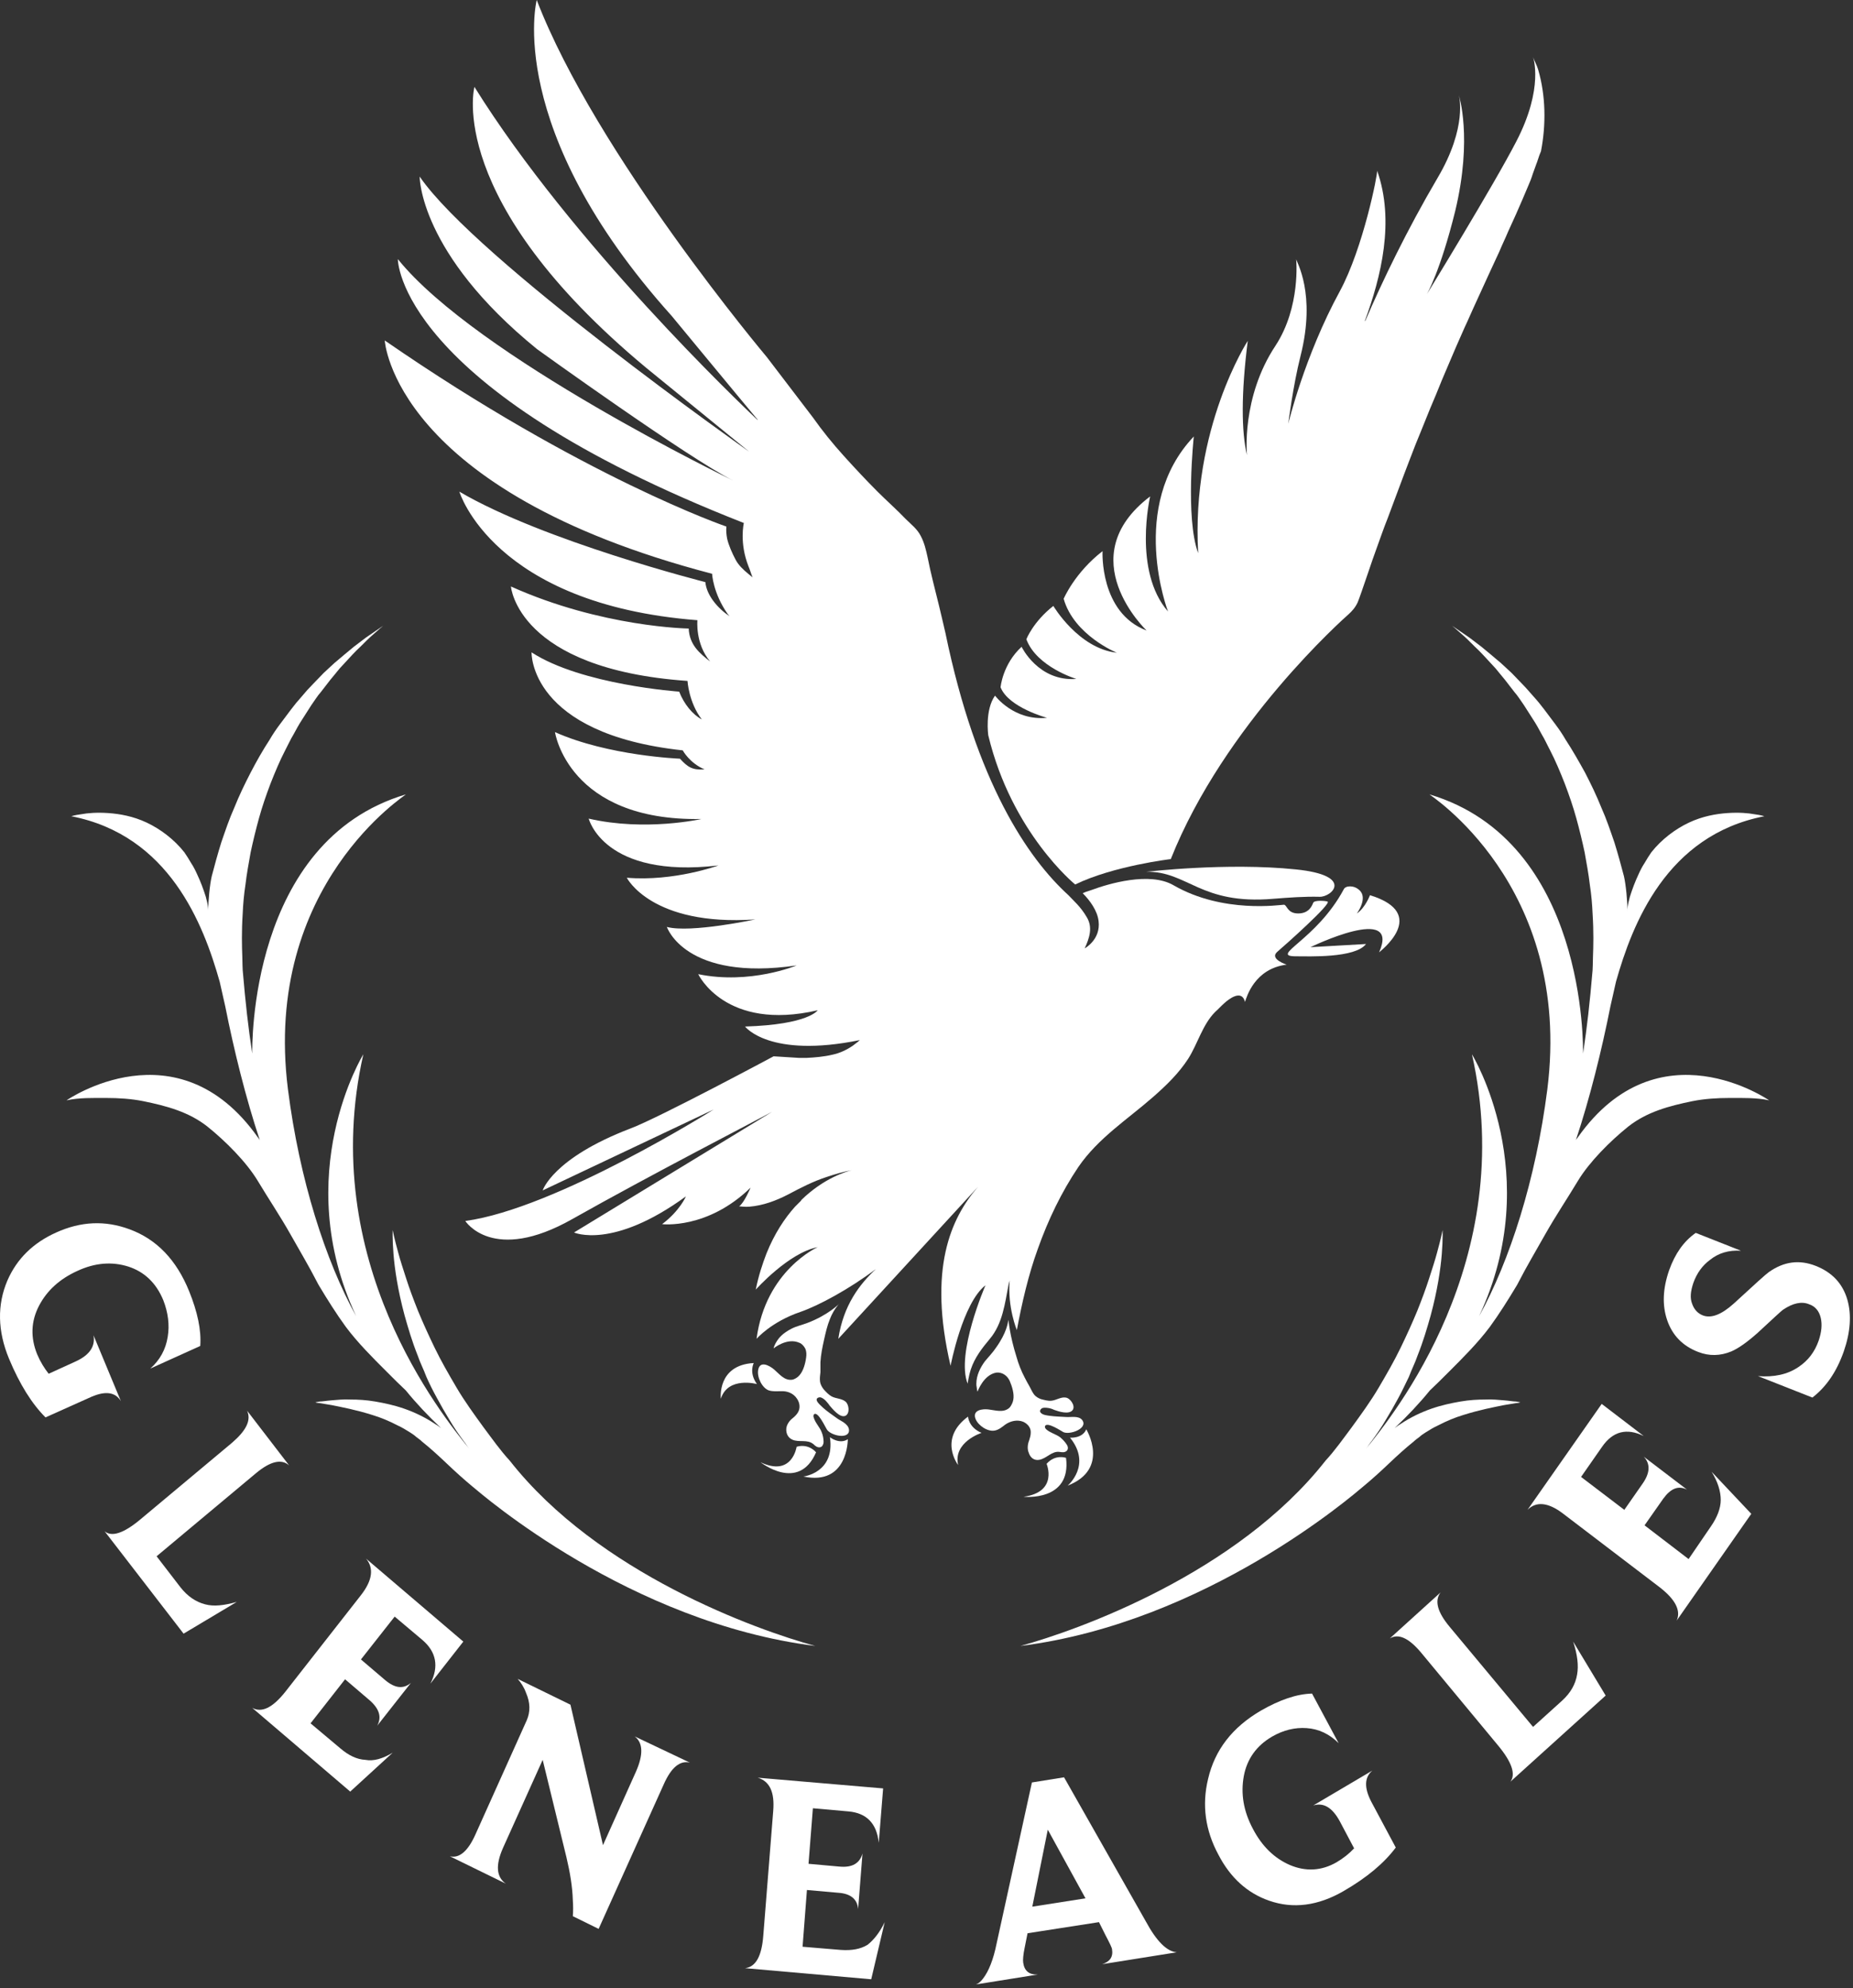 <?xml version="1.0" encoding="UTF-8"?> <svg xmlns="http://www.w3.org/2000/svg" width="467" height="501" viewBox="0 0 467 501" fill="none"><rect x="0" y="0" width="467" height="501" fill="#333333" stroke="none"/><path d="M345.267 225.6C345.267 225.6 344.067 228.8 341.967 230.2C341.967 230.2 344.867 226.3 342.567 224.3C341.167 223 339.067 223.2 338.667 224.1C331.767 237 319.667 241 326.667 241C329.767 241 341.567 241.5 344.267 237.9L330.267 238.7C330.267 238.7 353.067 227.6 347.567 240C347.467 240 360.567 230.3 345.267 225.6Z" fill="white"></path><path d="M387.667 17.6C387.367 16.5 386.767 15.5 386.367 14.4C386.367 14.4 389.167 22.1 382.167 35.6C376.567 46.5 359.567 74.2 359.567 74.2C359.567 74.2 362.967 68.5 366.767 53.1C371.167 34.7 367.667 24 367.667 24C367.667 24 369.967 31.9 362.267 44.9C354.567 58 348.367 70.9 344.067 80.9C344.067 80.9 344.067 80.9 343.967 80.9C348.067 69.8 351.567 55.7 347.067 43C347.267 43.7 343.567 62.5 337.667 73.4C328.767 89.7 324.667 106.8 324.667 106.8C324.667 106.8 325.867 97.2 327.767 89.7C331.767 73.9 326.667 65.9 326.667 65.3C326.667 65.3 327.867 77.3 321.467 87.1C312.767 100.2 314.267 114.7 314.267 114.7C312.867 108.8 312.767 99.3 314.467 85.9C314.467 85.9 300.167 107.9 301.967 139.4C298.667 130.5 300.867 110 300.867 110C284.167 127.6 294.367 154.1 294.367 154.1C285.467 143.9 289.867 125.1 289.867 125.1C269.567 140.5 288.967 158.9 288.967 158.9C277.067 154.4 277.867 138.9 277.867 138.9C270.867 144.3 268.067 150.9 268.067 150.9C270.667 160.1 281.467 164.5 281.467 164.5C271.767 163.4 265.467 152.7 265.467 152.7C260.367 156.7 258.667 161.1 258.667 161.1C261.267 168.1 271.267 171.1 271.267 171.1C261.667 171.8 257.467 163 257.467 163C252.667 167.4 252.167 173.2 252.167 173.2C254.167 178.3 263.867 180.9 263.867 180.9C255.467 181.7 250.767 175.3 250.767 175.3C248.167 179 249.067 185.3 249.067 185.3C254.967 209.9 270.967 222.9 270.967 222.9C280.667 218.2 295.067 216.5 295.067 216.5C308.567 182.5 338.967 155.6 339.767 154.9C340.767 154 341.567 153.1 342.167 151.8C342.967 149.9 345.967 140.7 346.967 138.1C347.867 135.6 348.767 133 349.767 130.5C350.667 128 351.667 125.5 352.567 123C353.467 120.5 354.467 118 355.367 115.6C356.267 113.2 357.267 110.7 358.267 108.3C359.267 105.9 360.167 103.5 361.167 101.2C362.167 98.9 363.067 96.5 364.067 94.2C365.067 91.9 365.967 89.7 366.967 87.4C367.967 85.2 368.867 83 369.867 80.9C370.767 78.8 371.767 76.7 372.667 74.7C373.567 72.7 374.467 70.8 375.367 68.8C376.167 67 377.067 65.2 377.867 63.4C378.567 61.7 379.367 60.1 380.067 58.4C380.767 56.9 381.367 55.5 382.067 54C382.667 52.7 383.167 51.4 383.767 50.1C384.267 49 384.667 47.9 385.167 46.8C385.567 45.9 385.967 44.9 386.267 43.9C386.567 43.1 386.867 42.2 387.167 41.4C387.467 40.7 387.667 39.9 387.967 39.1C388.067 38.8 388.267 38.4 388.367 38.1C389.667 31.4 389.567 24.1 387.667 17.6Z" fill="white"></path><path d="M320.967 226.5C324.767 226.2 328.767 225.9 332.567 226C335.667 226.1 341.467 220.6 326.567 219.1C309.167 217.3 288.967 219.7 288.867 219.7C299.367 219.5 302.467 228.1 320.967 226.5Z" fill="white"></path><path d="M128.467 368.1C126.067 365.5 123.967 362.5 121.867 359.7C119.467 356.4 117.067 353.1 115.067 349.7C113.067 346.3 111.167 343 109.567 339.7C107.967 336.4 106.567 333.3 105.367 330.4C104.167 327.4 103.167 324.7 102.367 322.2C101.567 319.7 100.867 317.6 100.367 315.7C99.367 312.1 98.967 310 98.967 310C98.967 310 98.867 312.2 99.167 316C99.467 319.8 100.267 325.2 101.967 331.5C102.867 334.7 103.867 338.1 105.267 341.6C105.867 343.4 106.767 345.1 107.467 347C108.267 348.8 109.167 350.6 110.167 352.4C110.667 353.3 111.167 354.2 111.667 355.1C112.167 356 112.767 356.9 113.267 357.8C114.367 359.7 115.567 361.4 116.867 363.2C117.367 363.8 117.767 364.5 118.267 365.1C111.467 356.7 79.767 317.8 91.567 265.7C91.567 265.7 72.967 295.9 89.767 331.7C82.067 317.8 75.467 297.3 72.567 274.5C66.067 222.8 103.067 199.9 102.267 200.2C62.667 212 63.567 264.1 63.567 265.5C62.567 258.9 61.867 252.8 61.167 244.5C61.167 244.5 61.067 242.4 61.067 241.1C60.967 238.5 60.867 234.8 61.167 230.2C61.267 227.9 61.467 225.5 61.867 222.9C62.167 220.3 62.667 217.6 63.167 214.8C63.767 212 64.467 209.1 65.267 206.2C66.067 203.3 67.067 200.4 68.167 197.5C69.267 194.7 70.467 191.8 71.867 189.1C72.567 187.8 73.167 186.4 73.967 185.1C74.667 183.8 75.367 182.5 76.167 181.3C76.967 180.1 77.667 178.9 78.467 177.7C79.267 176.6 79.967 175.4 80.867 174.4C81.667 173.4 82.467 172.3 83.267 171.3C84.067 170.3 84.867 169.4 85.567 168.5C87.167 166.8 88.567 165.2 89.867 163.9C91.267 162.6 92.367 161.4 93.367 160.5C95.367 158.7 96.567 157.7 96.567 157.7C96.567 157.7 95.267 158.6 93.067 160.1C91.967 160.8 90.667 161.9 89.167 163C87.667 164.2 86.067 165.6 84.267 167.1C83.367 167.9 82.567 168.7 81.567 169.6C80.667 170.5 79.767 171.5 78.867 172.4C77.867 173.4 76.967 174.4 76.067 175.5C75.067 176.6 74.167 177.7 73.267 178.9C72.367 180.1 71.467 181.3 70.567 182.5C69.667 183.7 68.767 185 67.967 186.4C66.267 189 64.667 191.8 63.167 194.7C61.667 197.6 60.267 200.5 59.067 203.5C57.767 206.4 56.767 209.4 55.767 212.3C54.867 215.2 54.067 218.1 53.367 220.8C52.867 222.9 52.467 227.2 52.467 229.7C52.567 228.3 51.867 226.1 51.867 226C51.267 224.1 50.567 222.2 49.667 220.3C49.267 219.4 48.767 218.4 48.167 217.5C47.667 216.6 47.067 215.7 46.467 214.8C43.867 211.5 40.367 208.9 36.967 207.3C33.567 205.7 30.167 205.1 27.267 204.9C24.367 204.7 22.067 204.9 20.467 205.2C18.867 205.4 17.967 205.7 17.967 205.7C42.667 210.5 51.267 232.9 55.367 247.4L56.767 253.6C58.967 264.7 61.967 276.8 65.467 287.3C65.367 287.2 65.367 287.1 65.267 287L64.967 286.6C44.667 257.9 16.767 277.3 16.767 277.3C19.867 276.6 23.567 276.7 26.767 276.7C29.867 276.7 33.067 276.9 36.067 277.5C41.967 278.7 47.567 280.2 52.267 283.9C56.867 287.6 62.067 292.8 64.967 297.6C67.667 302.1 70.567 306.4 73.167 311C75.467 315.1 77.867 319.1 79.967 323.2C80.067 323.4 80.267 323.8 80.467 324.1C82.567 327.6 84.767 331.1 87.167 334.4C90.167 338.4 93.767 342 97.367 345.6C99.267 347.5 100.967 349.2 102.267 350.4C104.867 353.6 107.867 356.8 111.167 359.9C110.667 359.5 110.067 359.1 109.567 358.8C107.167 357.2 104.467 355.9 101.867 355C99.267 354.1 96.867 353.6 94.567 353.2C92.267 352.8 90.167 352.7 88.367 352.7C86.567 352.6 84.867 352.8 83.567 352.9C82.267 353 81.267 353.2 80.567 353.2C79.867 353.3 79.567 353.4 79.467 353.4C79.467 353.4 79.567 353.4 79.767 353.5C79.967 353.5 80.267 353.6 80.567 353.6C81.267 353.7 82.267 353.9 83.567 354.1C86.067 354.6 89.767 355.3 93.867 356.6C95.867 357.2 98.067 358.1 100.167 359.2C101.267 359.7 102.267 360.3 103.367 361C103.967 361.4 104.467 361.7 104.867 362.1C105.367 362.5 105.867 362.8 106.367 363.3C108.367 364.9 110.467 366.8 112.567 368.8C114.667 370.8 116.867 372.8 119.167 374.7C121.467 376.6 158.567 408.9 205.467 414.8C190.767 410.8 150.767 396.5 128.467 368.1Z" fill="white"></path><path d="M334.067 368.1C336.467 365.5 338.567 362.5 340.667 359.7C343.067 356.4 345.467 353.1 347.467 349.7C349.467 346.3 351.367 343 352.967 339.7C354.567 336.4 355.967 333.3 357.167 330.4C358.367 327.4 359.367 324.7 360.167 322.2C360.967 319.7 361.667 317.6 362.167 315.7C363.167 312.1 363.567 310 363.567 310C363.567 310 363.667 312.2 363.367 316C363.067 319.8 362.267 325.2 360.567 331.5C359.667 334.7 358.667 338.1 357.267 341.6C356.667 343.4 355.767 345.1 355.067 347C354.167 348.8 353.367 350.6 352.367 352.4C351.867 353.3 351.367 354.2 350.867 355.1C350.367 356 349.767 356.9 349.267 357.8C348.167 359.7 346.967 361.4 345.667 363.2C345.167 363.8 344.767 364.5 344.267 365.1C351.067 356.7 382.667 317.8 370.967 265.7C370.967 265.7 389.567 295.9 372.767 331.7C380.467 317.8 387.067 297.3 389.967 274.5C396.467 222.8 359.567 199.9 360.267 200.2C399.867 212 398.967 264.1 398.967 265.5C399.967 258.9 400.667 252.8 401.367 244.5C401.367 244.5 401.467 242.4 401.467 241.1C401.567 238.5 401.667 234.8 401.367 230.2C401.267 227.9 401.067 225.5 400.667 222.9C400.367 220.3 399.867 217.6 399.367 214.8C398.767 212 398.067 209.1 397.267 206.2C396.467 203.3 395.467 200.4 394.367 197.5C393.267 194.7 392.067 191.8 390.667 189.1C389.967 187.8 389.367 186.4 388.567 185.1C387.867 183.8 387.167 182.5 386.367 181.3C385.567 180.1 384.867 178.9 384.067 177.7C383.267 176.6 382.567 175.4 381.667 174.4C380.867 173.4 380.067 172.3 379.267 171.3C378.467 170.3 377.667 169.4 376.967 168.5C375.367 166.8 373.967 165.2 372.667 163.9C371.267 162.6 370.167 161.4 369.167 160.5C367.167 158.7 365.967 157.7 365.967 157.7C365.967 157.7 367.267 158.6 369.467 160.1C370.567 160.8 371.867 161.9 373.367 163C374.867 164.2 376.467 165.6 378.267 167.1C379.167 167.9 379.967 168.7 380.967 169.6C381.867 170.5 382.767 171.5 383.667 172.4C384.667 173.4 385.467 174.4 386.467 175.5C387.467 176.6 388.367 177.7 389.267 178.9C390.167 180.1 391.067 181.3 391.967 182.5C392.867 183.7 393.767 185 394.567 186.4C396.267 189 397.867 191.8 399.467 194.7C400.967 197.6 402.367 200.5 403.567 203.5C404.867 206.4 405.867 209.4 406.867 212.3C407.767 215.2 408.567 218.1 409.267 220.8C409.767 222.9 410.167 227.2 410.167 229.7C410.067 228.3 410.767 226.1 410.767 226C411.367 224.1 412.067 222.2 412.967 220.3C413.367 219.4 413.867 218.4 414.467 217.5C414.967 216.6 415.567 215.7 416.167 214.8C418.767 211.5 422.267 208.9 425.667 207.3C429.067 205.7 432.467 205.1 435.367 204.9C438.267 204.7 440.567 204.9 442.167 205.2C443.767 205.4 444.667 205.7 444.667 205.7C419.967 210.5 411.367 232.9 407.267 247.4L405.867 253.6C403.667 264.7 400.667 276.8 397.167 287.3C397.267 287.2 397.267 287.1 397.367 287L397.667 286.6C417.967 257.9 445.867 277.3 445.867 277.3C442.767 276.6 439.067 276.7 435.867 276.7C432.767 276.7 429.567 276.9 426.567 277.5C420.667 278.7 415.067 280.2 410.367 283.9C405.767 287.6 400.567 292.8 397.667 297.6C394.967 302.1 392.067 306.4 389.467 311C387.167 315.1 384.767 319.1 382.667 323.2C382.567 323.4 382.367 323.8 382.167 324.1C380.067 327.6 377.867 331.1 375.467 334.4C372.467 338.4 368.867 342 365.267 345.6C363.367 347.5 361.667 349.2 360.367 350.4C357.767 353.6 354.767 356.8 351.467 359.9C351.967 359.5 352.567 359.1 353.067 358.8C355.467 357.2 358.167 355.9 360.767 355C363.367 354.1 365.767 353.6 368.067 353.2C370.367 352.8 372.467 352.7 374.267 352.7C376.067 352.6 377.767 352.8 379.067 352.9C380.367 353 381.367 353.2 382.067 353.2C382.767 353.3 383.067 353.4 383.167 353.4C383.167 353.4 383.067 353.4 382.867 353.5C382.667 353.5 382.467 353.6 382.067 353.6C381.367 353.7 380.367 353.9 379.067 354.1C376.567 354.6 372.867 355.3 368.767 356.6C366.767 357.2 364.567 358.1 362.467 359.2C361.367 359.7 360.367 360.3 359.267 361C358.667 361.4 358.167 361.7 357.767 362.1C357.267 362.5 356.767 362.8 356.267 363.3C354.267 364.9 352.167 366.8 350.067 368.8C347.967 370.8 345.767 372.8 343.467 374.7C341.167 376.6 304.067 408.9 257.167 414.8C271.767 410.8 311.767 396.5 334.067 368.1Z" fill="white"></path><path d="M30.467 353.1C29.067 350.8 26.567 350.5 23.067 352L11.467 357.2C8.067 353.8 4.967 348.9 2.267 342.4C-0.633 335.4 -0.733 328.8 1.867 322.7C4.267 317.2 8.367 313.2 14.167 310.6C20.367 307.8 26.467 307.5 32.667 309.8C39.467 312.3 44.467 317.5 47.667 325.4C49.767 330.6 50.767 335.2 50.467 339.2L37.867 344.9C40.267 342.8 41.767 340.1 42.267 336.9C42.767 333.9 42.367 330.8 41.167 327.7C39.367 323.3 36.367 320.5 32.367 319.2C28.267 317.9 23.967 318.2 19.467 320.3C15.067 322.3 11.867 325.2 9.867 329C7.767 333 7.667 337.1 9.367 341.3C10.167 343.2 11.167 344.8 12.267 346.2L19.067 343.1C22.567 341.5 24.067 339.3 23.567 336.5" fill="white"></path><path d="M59.667 403.7L46.267 411.7L26.367 385.9C28.167 387.4 31.167 386.4 35.267 383L58.467 363.6C62.067 360.5 63.367 357.9 62.267 355.5L72.867 369.3C70.967 367.6 68.167 368.2 64.467 371.3L39.467 392.2L45.467 400C47.267 402.3 49.367 403.7 51.667 404.3C53.867 404.9 56.467 404.6 59.667 403.7Z" fill="white"></path><path d="M98.966 441.7L88.266 451.5L63.566 430.4C65.966 431.7 68.666 430.4 71.866 426.4L90.966 402C93.866 398.3 94.266 395.2 92.266 392.8L116.766 413.7L108.466 424.3C110.666 420 109.966 416.3 106.466 413.3L99.466 407.4L90.966 418.2L97.066 423.4C99.566 425.5 101.666 425.7 103.566 424.1L95.066 434.9C96.266 432.7 95.566 430.6 93.166 428.5L86.966 423.2L78.266 434.3L85.766 440.6C87.866 442.4 89.966 443.4 92.066 443.5C94.166 443.9 96.466 443.2 98.966 441.7Z" fill="white"></path><path d="M173.867 444.2C171.367 443.6 169.167 445.4 167.267 449.7L150.867 486.1L144.367 482.9C144.467 481.7 144.467 480.3 144.367 478.9C144.267 475.5 143.667 471.9 142.767 468.1L136.767 443.5L126.767 465.7C124.867 470 125.067 473 127.467 474.7L113.367 467.8C115.767 468.4 117.967 466.5 119.867 462.2L132.767 433.5C133.667 431.4 133.667 429.1 132.567 426.6C132.067 425.2 131.267 424 130.467 423.1L143.767 429.6L151.967 465L160.267 446.5C162.167 442.2 162.067 439.2 159.967 437.6" fill="white"></path><path d="M222.967 484.4L219.567 498.8L187.767 496C190.467 495.7 191.967 493 192.367 487.8L194.867 456.4C195.267 451.6 193.967 448.9 190.967 448L222.567 450.7L221.467 464.4C220.967 459.5 218.367 456.9 213.867 456.5L204.867 455.7L203.767 469.7L211.567 470.4C214.767 470.7 216.667 469.6 217.367 467.1L216.267 481.1C216.067 478.6 214.367 477.2 211.267 477L203.367 476.3L202.267 490.6L211.867 491.4C214.667 491.6 216.867 491.2 218.667 490.1C220.167 488.9 221.667 487.1 222.967 484.4Z" fill="white"></path><path d="M273.567 478.4L264.067 461.1L260.167 480.5M296.567 492L277.767 495C279.667 494.4 280.567 493.2 280.267 491.3C280.267 490.9 279.667 489.7 278.567 487.6L276.967 484.4L258.967 487.2L258.267 490.7C257.867 492.6 257.767 493.9 257.867 494.6C258.167 496.7 259.367 497.7 261.567 497.6L245.967 500.1C246.567 499.9 247.167 499.4 247.767 498.6C249.167 496.8 250.367 493.8 251.167 489.8L260.067 449.2L268.167 447.9L288.767 484.2C291.467 489.2 294.067 491.8 296.567 492Z" fill="white"></path><path d="M396.467 413.7L404.667 427.3L380.667 449C382.067 447.1 380.967 444 377.567 439.9L358.167 416.5C355.067 412.8 352.467 411.6 350.267 412.9L363.067 401.3C361.467 403.4 362.267 406.3 365.367 410L386.367 435.2L393.667 428.6C395.867 426.6 397.067 424.4 397.467 422C397.867 419.8 397.567 417 396.467 413.7Z" fill="white"></path><path d="M345.867 446.2C343.867 447.9 343.767 450.5 345.567 454L351.767 465.6C348.867 469.5 344.467 473.2 338.567 476.6C332.167 480.3 325.867 481.1 319.867 479C314.367 477.1 310.067 473.2 307.067 467.4C303.767 461.3 302.867 454.9 304.467 448.3C306.167 441 310.567 435.3 317.767 431.1C322.467 428.4 326.767 426.9 330.667 426.8L337.367 439.3C335.067 437 332.367 435.7 329.267 435.5C326.367 435.3 323.467 436 320.667 437.6C316.667 439.9 314.267 443.3 313.467 447.6C312.667 452 313.367 456.4 315.767 460.9C318.067 465.3 321.167 468.3 325.067 470C329.067 471.7 333.067 471.5 336.867 469.3C338.567 468.3 340.067 467.1 341.267 465.8L337.667 459C335.767 455.5 333.567 454.2 330.967 455" fill="white"></path><path d="M431.367 370.9L441.367 381.5L422.567 408.4C423.667 405.9 422.267 403.1 418.267 400L393.867 381.4C390.167 378.6 387.167 378.3 384.967 380.5L403.667 353.8L414.267 361.9C409.967 359.8 406.467 360.7 403.767 364.6L398.467 372.2L409.367 380.5L413.967 373.9C415.867 371.2 415.967 368.9 414.267 367.1L425.167 375.4C422.967 374.3 421.067 375.1 419.167 377.7L414.467 384.4L425.567 392.9L431.167 384.7C432.767 382.4 433.667 380.1 433.667 378C433.667 375.9 432.967 373.5 431.367 370.9Z" fill="white"></path><path d="M457.567 319C461.667 320.6 464.367 323.4 465.567 327.5C466.667 331.3 466.367 335.7 464.667 340.6C462.867 345.7 460.267 349.5 456.767 352.2L443.067 346.8C447.067 347.1 450.467 346.4 453.267 344.5C455.667 342.9 457.367 340.7 458.367 337.8C459.067 335.7 459.267 333.8 458.867 332.1C458.467 330.4 457.467 329.2 455.967 328.7C454.067 327.9 451.867 328.4 449.467 330C448.967 330.3 446.867 332.3 442.967 335.9C440.367 338.2 438.167 339.8 436.267 340.6C433.567 341.7 430.767 341.8 427.967 340.7C424.067 339.2 421.467 336.5 420.167 332.7C418.867 328.9 419.067 324.7 420.667 320.1C422.167 315.9 424.367 312.8 427.367 310.7L438.767 315.2C435.667 315 433.067 315.8 430.967 317.5C429.067 318.9 427.667 320.8 426.767 323.3C426.067 325.4 425.867 327.1 426.467 328.6C426.967 330 427.867 331 429.167 331.5C431.267 332.3 433.867 331.3 436.967 328.5C442.167 323.7 445.167 321 445.767 320.6C449.567 317.9 453.467 317.4 457.567 319Z" fill="white"></path><path d="M261.867 367.9C263.767 367.6 265.067 365.6 267.067 365.9C267.667 366 268.367 366.1 268.867 365.6C269.267 365.2 269.167 364.5 268.867 364.1C268.467 363.4 267.767 362.7 267.167 362.2C266.067 361.4 264.667 361.1 263.667 360.2C263.467 360 263.267 359.7 263.367 359.4C263.867 358.2 267.567 360.7 267.967 360.9C269.567 361.7 274.267 360 272.767 357.9C271.867 356.7 269.967 357.2 268.667 357.1C267.267 357 265.967 357 264.567 356.8C263.867 356.7 262.867 356.6 262.367 356.1C261.767 355.6 262.367 354.9 262.867 354.8C263.367 354.7 264.067 354.8 264.567 354.9C264.967 355 265.267 355.1 265.667 355.3C266.767 355.7 269.467 356.6 270.367 355.3C271.067 354.2 269.667 352.3 268.567 352.2C267.367 352 266.167 352.9 264.967 353C264.167 353.1 263.167 352.8 262.367 352.6C261.767 352.4 261.067 352 260.667 351.5C260.167 350.9 259.867 350.1 259.467 349.4C259.067 348.7 258.667 348 258.267 347.2C257.367 345.5 256.667 343.7 256.167 341.9C254.467 336.5 254.167 332.7 254.167 332.6C253.967 333.4 253.767 335.8 250.967 339.7C250.167 340.9 249.167 341.9 248.267 343C247.067 344.6 246.067 346.6 246.067 348.7C246.067 349 246.067 349.3 246.167 349.7C246.167 349.9 246.267 350.5 246.367 350.7C246.367 350.7 247.867 346.4 251.167 345.9C252.667 345.8 253.867 346.7 254.467 348C255.067 349.4 255.667 351.3 255.367 352.8C255.267 353.4 254.867 354.3 254.367 354.8C252.867 356.1 250.867 355.4 249.167 355.2C247.667 355 244.967 355.3 245.867 357.6C246.567 359.3 248.967 360.9 250.767 360.5C251.767 360.3 252.567 359.6 253.367 359C254.667 358.1 256.367 357.7 257.867 358.3C258.967 358.8 259.867 359.8 259.767 361.1C259.767 361.7 259.567 362.4 259.367 363C258.967 364 258.867 365.2 259.267 366.1C259.667 367.4 260.667 368.1 261.867 367.9Z" fill="white"></path><path d="M243.967 357C236.367 362.6 241.467 369.2 241.467 369.2C240.167 363.4 247.367 361.1 247.367 361.1C244.067 359.7 243.967 357 243.967 357Z" fill="white"></path><path d="M263.767 368.9C263.767 368.9 266.767 376 257.967 377.2C257.967 377.2 270.067 378.5 268.667 367.4C268.667 367.4 265.967 366.4 263.767 368.9Z" fill="white"></path><path d="M269.666 362.3C275.266 369.2 269.066 374.4 269.066 374.4C279.866 370.2 273.766 360.2 273.766 360.2C272.766 362.6 269.666 362.3 269.666 362.3Z" fill="white"></path><path d="M210.767 357.3C209.667 356.5 208.467 355.7 207.467 354.8C206.967 354.3 206.167 353.7 205.867 353C205.567 352.3 206.467 352 206.967 352.2C207.467 352.4 207.967 352.8 208.367 353.3C208.667 353.6 208.867 353.9 209.067 354.2C209.867 355.1 211.667 357.4 213.067 356.8C214.267 356.2 213.967 353.9 213.067 353.2C212.067 352.4 210.667 352.5 209.567 351.9C208.867 351.5 208.167 350.8 207.567 350.1C207.167 349.6 206.767 348.9 206.667 348.2C206.567 347.4 206.667 346.6 206.767 345.8C206.767 345 206.767 344.1 206.767 343.3C206.867 341.4 207.267 339.5 207.667 337.7C208.067 335.9 208.467 334.1 209.167 332.4C209.667 331.1 210.367 329.9 211.267 328.8C211.367 328.7 211.467 328.6 211.567 328.5C211.567 328.5 208.767 331.4 203.467 333.4C202.167 333.9 200.767 334.2 199.567 334.8C198.367 335.4 197.167 336.2 196.267 337.3C195.667 338.1 195.167 338.9 194.967 339.8C194.967 339.8 198.367 337 201.467 338.4C202.067 338.6 202.667 339.3 202.967 339.9C203.267 340.6 203.267 341.4 203.167 342.1C202.967 343.6 202.467 345.5 201.467 346.6C201.067 347.1 200.267 347.6 199.667 347.7C197.667 348 196.367 346.2 195.067 345.1C193.867 344.1 191.467 342.8 191.067 345.3C190.767 347.1 192.067 349.8 193.767 350.4C194.767 350.7 195.767 350.6 196.767 350.6C198.367 350.5 199.967 351.1 200.867 352.5C201.567 353.5 201.767 354.9 201.067 356C200.767 356.5 200.267 357 199.767 357.4C198.967 358 198.267 359 198.167 360C198.067 361.2 198.567 362.3 199.667 362.8C201.367 363.6 203.467 362.6 205.067 364C205.467 364.4 206.067 364.9 206.767 364.7C207.267 364.6 207.567 363.9 207.567 363.4C207.567 362.5 207.367 361.6 207.067 360.9C206.567 359.6 205.467 358.6 205.067 357.2C204.967 357 204.967 356.6 205.167 356.4C206.167 355.6 208.067 359.8 208.367 360.2C209.267 361.8 214.167 362.9 213.967 360.3C213.767 358.7 211.767 358.1 210.767 357.3Z" fill="white"></path><path d="M189.967 343.5C180.667 344 181.667 352.5 181.667 352.5C183.467 346.8 190.767 348.8 190.767 348.8C188.667 345.9 189.967 343.5 189.967 343.5Z" fill="white"></path><path d="M205.667 366C205.667 366 203.867 363.7 200.767 364.6C200.767 364.6 199.667 372.3 191.667 368.5C191.567 368.4 201.267 376.2 205.667 366Z" fill="white"></path><path d="M209.167 362.2C210.467 371.2 202.467 372.1 202.467 372.1C213.767 374.5 213.667 362.7 213.667 362.7C211.567 364.1 209.167 362.2 209.167 362.2Z" fill="white"></path><path d="M334.567 227.2C333.967 227 331.267 226.8 330.967 227.5C330.667 228.2 329.967 230.2 327.167 230.2C324.367 230.2 324.367 228 323.567 228C322.767 228 308.267 230.3 295.767 223.1C289.767 219.6 279.367 222.7 275.067 224.3C274.567 224.5 274.067 224.6 273.567 224.8C273.367 224.9 273.067 225 272.867 225.1C274.667 226.9 276.567 229.5 276.867 232.1C277.467 236.8 273.367 239 273.367 239C274.567 236.4 275.467 233.7 273.867 231.1C272.367 228.5 270.467 226.9 269.267 225.6C259.067 216.3 246.067 197.3 238.267 159.5C237.767 157.2 237.167 154.9 236.667 152.7C235.667 148.6 234.567 144.5 233.767 140.4C233.367 138.6 232.967 136.8 232.067 135.1C231.167 133.3 229.667 132.2 228.267 130.8C225.967 128.4 223.467 126.2 221.167 123.9C218.267 121 215.467 118 212.667 114.9C209.867 111.8 207.267 108.6 204.867 105.2L193.267 90C193.267 90 150.167 38.8 135.267 0C135.267 0 126.867 32.4 169.267 79.6C169.267 79.6 187.267 101.4 190.967 105.8C190.967 105.8 190.967 105.8 190.867 105.8C186.767 101.9 144.167 61.4 119.567 21.9C119.567 21.9 111.967 50.4 162.867 92.7L188.767 113.8C188.767 113.8 120.067 65.4 105.767 44.5C105.767 44.5 105.567 63.8 135.367 88C135.367 88 173.667 115.6 184.767 121.1C184.767 121.1 120.067 89.9 100.267 65.3C100.267 65.3 99.967 97.5 187.467 131.8C187.467 131.8 186.267 136.8 188.667 142.8C189.067 143.7 189.267 144.6 189.667 145.5C189.267 145.2 188.967 144.9 188.567 144.6C187.367 143.6 186.067 142.4 185.367 141C184.567 139.5 183.667 137.5 183.267 135.8C183.067 134.8 182.967 133.7 183.067 132.7C183.067 132.7 147.067 120.4 96.967 85.8C96.967 85.8 99.067 123.6 179.467 144.6C179.467 144.6 179.667 149.4 183.367 154.7L183.867 155.3C180.867 153.3 178.067 150 177.767 146.7C177.767 146.7 137.067 136.4 115.767 123.9C115.767 123.9 124.267 152.3 175.767 156.3C175.767 156.3 175.167 162.2 178.967 166.7C176.267 164.6 173.767 162.5 173.567 158.4C173.567 158.4 151.667 158.1 128.767 147.8C128.767 147.8 130.367 168.6 173.267 171.6C173.267 171.6 173.567 177 176.867 181.3C174.567 180.1 172.367 177.4 171.167 174.3C171.167 174.3 146.567 172.6 133.967 164.4C133.967 164.4 133.267 184.9 172.067 189.1C172.067 189.1 173.767 192.3 177.567 193.9C174.567 194.1 173.367 193.4 171.367 191.2C171.367 191.2 153.267 190.5 139.867 184.5C139.867 184.5 143.167 207 176.767 206.4C176.767 206.4 162.667 209.6 148.367 206.3C148.367 206.3 152.167 221.5 181.067 218.1C181.067 218.1 169.867 222.2 157.967 221.2C157.967 221.2 164.167 233.5 190.367 231.7C190.367 231.7 174.067 235.2 168.067 233.6C168.067 233.6 172.667 247.4 200.767 243.3C200.767 243.3 189.067 248.2 175.967 245.5C175.967 245.5 182.767 260 206.067 254.6C206.067 254.6 203.867 258.2 187.767 258.7C187.767 258.7 193.867 266.8 216.767 262.1C216.667 262.1 216.367 262.4 216.267 262.5C215.867 262.8 215.367 263.2 214.967 263.5C213.367 264.6 211.667 265.4 209.767 265.8C207.667 266.3 205.367 266.5 203.267 266.6C202.967 266.6 202.567 266.6 202.167 266.6H201.567C201.467 266.6 201.367 266.6 201.367 266.6L194.967 266.2C194.967 266.2 166.067 281.7 158.867 284.4C139.267 291.9 136.767 300 136.767 300L179.867 279.6C179.867 279.6 140.167 304.6 117.267 307.7C117.267 307.7 124.167 318.6 144.267 307.2C163.567 296.3 191.667 281.8 194.567 280.2L144.667 310.6C144.667 310.6 154.367 315 172.867 301.5C172.867 301.5 171.367 305.1 166.867 308.5C166.867 308.5 178.267 309.9 189.167 299.3C189.167 299.3 187.467 303.3 186.267 304C186.267 304 187.867 304.2 188.867 304.1C192.367 303.8 195.567 302.6 198.667 301C201.867 299.3 204.967 297.7 208.367 296.6C210.467 295.9 212.467 295.3 214.667 294.9C214.767 294.9 214.867 294.9 214.867 294.9C214.767 294.9 214.767 294.9 214.667 294.9C213.467 295.2 207.667 296.8 201.867 302.5H201.967C201.467 303 200.967 303.5 200.367 304.1C197.767 307 195.167 310.9 193.167 315.9C192.167 318.5 191.167 321.5 190.467 325C190.467 325 198.767 315.7 206.067 314.3C206.067 314.3 192.967 320.1 190.667 337.4C190.667 337.4 194.367 333.1 201.767 330.6C206.367 329 213.967 324.9 220.767 319.8C216.667 323.6 212.567 328.9 211.267 337.4L246.467 299.1C239.567 307.1 233.867 319.8 239.567 344.2C239.567 344.2 242.567 328.4 248.367 323.9C248.367 323.9 240.867 341.1 243.867 348.7C243.867 348.8 244.067 347 244.667 345.1C245.667 342.1 247.467 339.8 249.467 337.4C252.667 333.6 253.267 328.5 254.167 323.8C254.267 323.4 254.367 323 254.467 322.7C253.867 329.4 256.267 335.2 256.267 335.2C257.567 328.3 259.167 321.3 261.567 314.7C264.167 307.4 267.467 300.5 271.767 294.1C276.767 286.8 284.167 282.1 290.667 276.4C293.967 273.5 297.067 270.5 299.467 266.8C301.867 263 303.067 258.2 306.267 255C307.067 254.3 307.767 253.5 308.567 252.8C309.667 251.8 312.967 249.2 313.767 252.5C314.167 251.3 316.167 244.1 324.267 243.1C324.267 243.1 319.867 241.7 321.867 239.9C323.867 238.2 335.767 227.6 334.567 227.2Z" fill="white"></path></svg> 